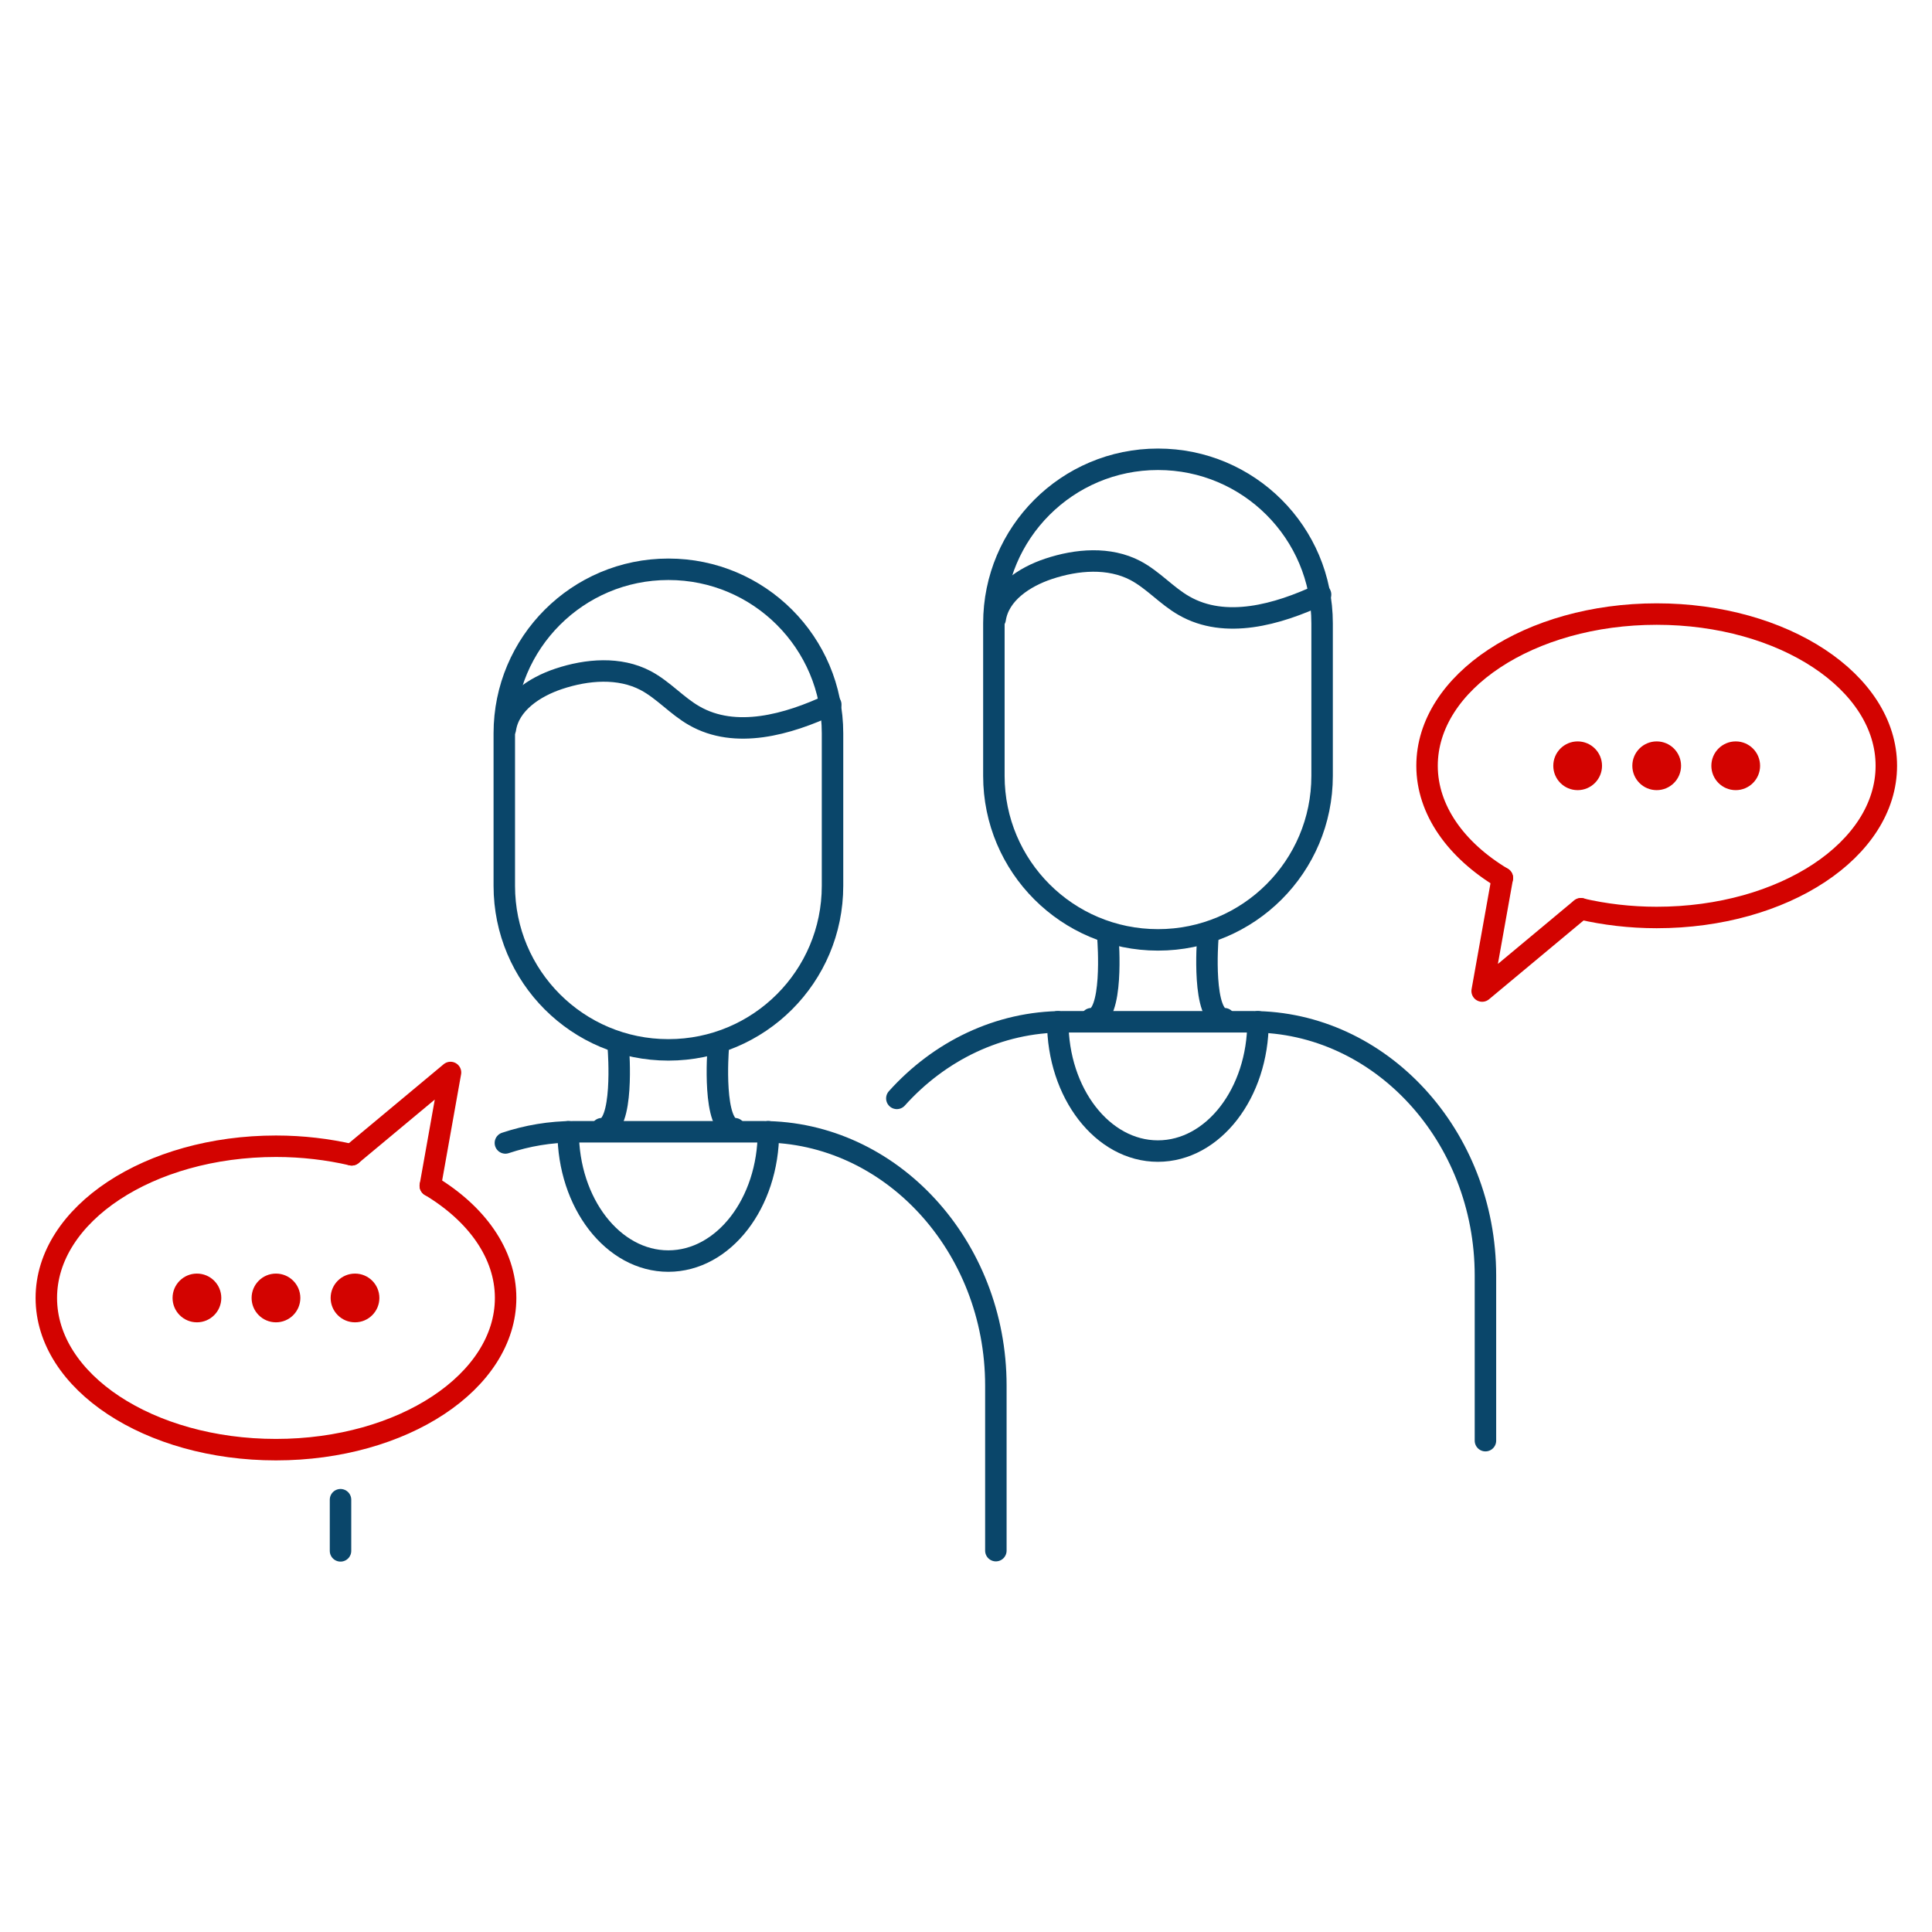 <svg width="180" height="180" viewBox="0 0 180 180" fill="none" xmlns="http://www.w3.org/2000/svg">
<path d="M47.086 106.486C49.111 105.811 51.259 105.443 53.468 105.443H71.039C83.004 105.443 92.782 116.08 92.782 129.089V144.47" stroke="#0A466A" stroke-width="2" stroke-linecap="round" stroke-linejoin="round"/>
<path d="M31.725 144.491V139.725" stroke="#0A466A" stroke-width="2" stroke-linecap="round" stroke-linejoin="round"/>
<path d="M71.591 105.443C71.591 112.091 67.418 117.491 62.264 117.491C57.109 117.491 52.936 112.091 52.936 105.443" stroke="#0A466A" stroke-width="2" stroke-linecap="round" stroke-linejoin="round"/>
<path d="M62.284 53.039H62.264C53.825 53.039 46.984 59.88 46.984 68.318V82.534C46.984 90.973 53.825 97.814 62.264 97.814H62.284C70.723 97.814 77.564 90.973 77.564 82.534V68.318C77.564 59.88 70.723 53.039 62.284 53.039Z" stroke="#0A466A" stroke-width="2" stroke-linecap="round" stroke-linejoin="round"/>
<path d="M47.086 67.909C47.455 65.536 49.786 64.002 52.057 63.245C54.696 62.366 57.702 62.12 60.157 63.409C61.814 64.289 63.061 65.761 64.677 66.682C68.523 68.891 73.391 67.52 77.4 65.639" stroke="#0A466A" stroke-width="2" stroke-linecap="round" stroke-linejoin="round"/>
<path d="M66.907 97.793C66.907 97.793 66.334 105.157 68.461 105.157" stroke="#0A466A" stroke-width="2" stroke-linecap="round" stroke-linejoin="round"/>
<path d="M57.62 97.793C57.62 97.793 58.193 105.157 56.066 105.157" stroke="#0A466A" stroke-width="2" stroke-linecap="round" stroke-linejoin="round"/>
<path d="M83.557 102.334C87.505 97.936 93.027 95.195 99.082 95.195H116.652C128.618 95.195 138.395 105.832 138.395 118.841V134.223" stroke="#0A466A" stroke-width="2" stroke-linecap="round" stroke-linejoin="round"/>
<path d="M117.205 95.195C117.205 101.843 113.032 107.243 107.877 107.243C102.723 107.243 98.55 101.843 98.55 95.195" stroke="#0A466A" stroke-width="2" stroke-linecap="round" stroke-linejoin="round"/>
<path d="M107.898 42.791H107.877C99.439 42.791 92.598 49.632 92.598 58.07V72.286C92.598 80.725 99.439 87.566 107.877 87.566H107.898C116.336 87.566 123.177 80.725 123.177 72.286V58.07C123.177 49.632 116.336 42.791 107.898 42.791Z" stroke="#0A466A" stroke-width="2" stroke-linecap="round" stroke-linejoin="round"/>
<path d="M92.721 57.661C93.089 55.289 95.421 53.755 97.691 52.998C100.33 52.118 103.336 51.873 105.791 53.161C107.448 54.041 108.695 55.514 110.311 56.434C114.157 58.643 119.025 57.273 123.034 55.391" stroke="#0A466A" stroke-width="2" stroke-linecap="round" stroke-linejoin="round"/>
<path d="M112.52 87.546C112.52 87.546 111.948 94.909 114.075 94.909" stroke="#0A466A" stroke-width="2" stroke-linecap="round" stroke-linejoin="round"/>
<path d="M103.234 87.546C103.234 87.546 103.807 94.909 101.68 94.909" stroke="#0A466A" stroke-width="2" stroke-linecap="round" stroke-linejoin="round"/>
<path d="M139.97 81.798C135.675 79.221 132.955 75.477 132.955 71.346C132.955 63.552 142.527 57.211 154.35 57.211C166.152 57.211 175.745 63.532 175.745 71.346C175.745 79.159 166.173 85.48 154.35 85.48C151.875 85.48 149.502 85.193 147.293 84.682" stroke="#D30300" stroke-width="2" stroke-linecap="round" stroke-linejoin="round"/>
<path d="M139.97 81.798L138.089 92.332L147.293 84.661" stroke="#D30300" stroke-width="2" stroke-linecap="round" stroke-linejoin="round"/>
<path d="M146.986 73.616C148.24 73.616 149.257 72.599 149.257 71.346C149.257 70.091 148.24 69.075 146.986 69.075C145.732 69.075 144.716 70.091 144.716 71.346C144.716 72.599 145.732 73.616 146.986 73.616Z" fill="#D30300"/>
<path d="M154.35 73.616C155.604 73.616 156.621 72.599 156.621 71.346C156.621 70.091 155.604 69.075 154.35 69.075C153.096 69.075 152.08 70.091 152.08 71.346C152.08 72.599 153.096 73.616 154.35 73.616Z" fill="#D30300"/>
<path d="M161.714 73.616C162.968 73.616 163.984 72.599 163.984 71.346C163.984 70.091 162.968 69.075 161.714 69.075C160.46 69.075 159.443 70.091 159.443 71.346C159.443 72.599 160.46 73.616 161.714 73.616Z" fill="#D30300"/>
<path d="M40.091 110.475C44.386 113.052 47.107 116.795 47.107 120.927C47.107 128.72 37.534 135.061 25.711 135.061C13.889 135.061 4.316 128.741 4.316 120.927C4.316 113.134 13.889 106.793 25.711 106.793C28.186 106.793 30.559 107.08 32.768 107.591" stroke="#D30300" stroke-width="2" stroke-linecap="round" stroke-linejoin="round"/>
<path d="M40.091 110.475L41.973 99.921L32.768 107.591" stroke="#D30300" stroke-width="2" stroke-linecap="round" stroke-linejoin="round"/>
<path d="M33.075 123.198C34.329 123.198 35.346 122.181 35.346 120.927C35.346 119.673 34.329 118.657 33.075 118.657C31.821 118.657 30.805 119.673 30.805 120.927C30.805 122.181 31.821 123.198 33.075 123.198Z" fill="#D30300"/>
<path d="M25.711 123.198C26.965 123.198 27.982 122.181 27.982 120.927C27.982 119.673 26.965 118.657 25.711 118.657C24.457 118.657 23.441 119.673 23.441 120.927C23.441 122.181 24.457 123.198 25.711 123.198Z" fill="#D30300"/>
<path d="M18.348 123.198C19.602 123.198 20.618 122.181 20.618 120.927C20.618 119.673 19.602 118.657 18.348 118.657C17.094 118.657 16.077 119.673 16.077 120.927C16.077 122.181 17.094 123.198 18.348 123.198Z" fill="#D30300"/>
</svg>
